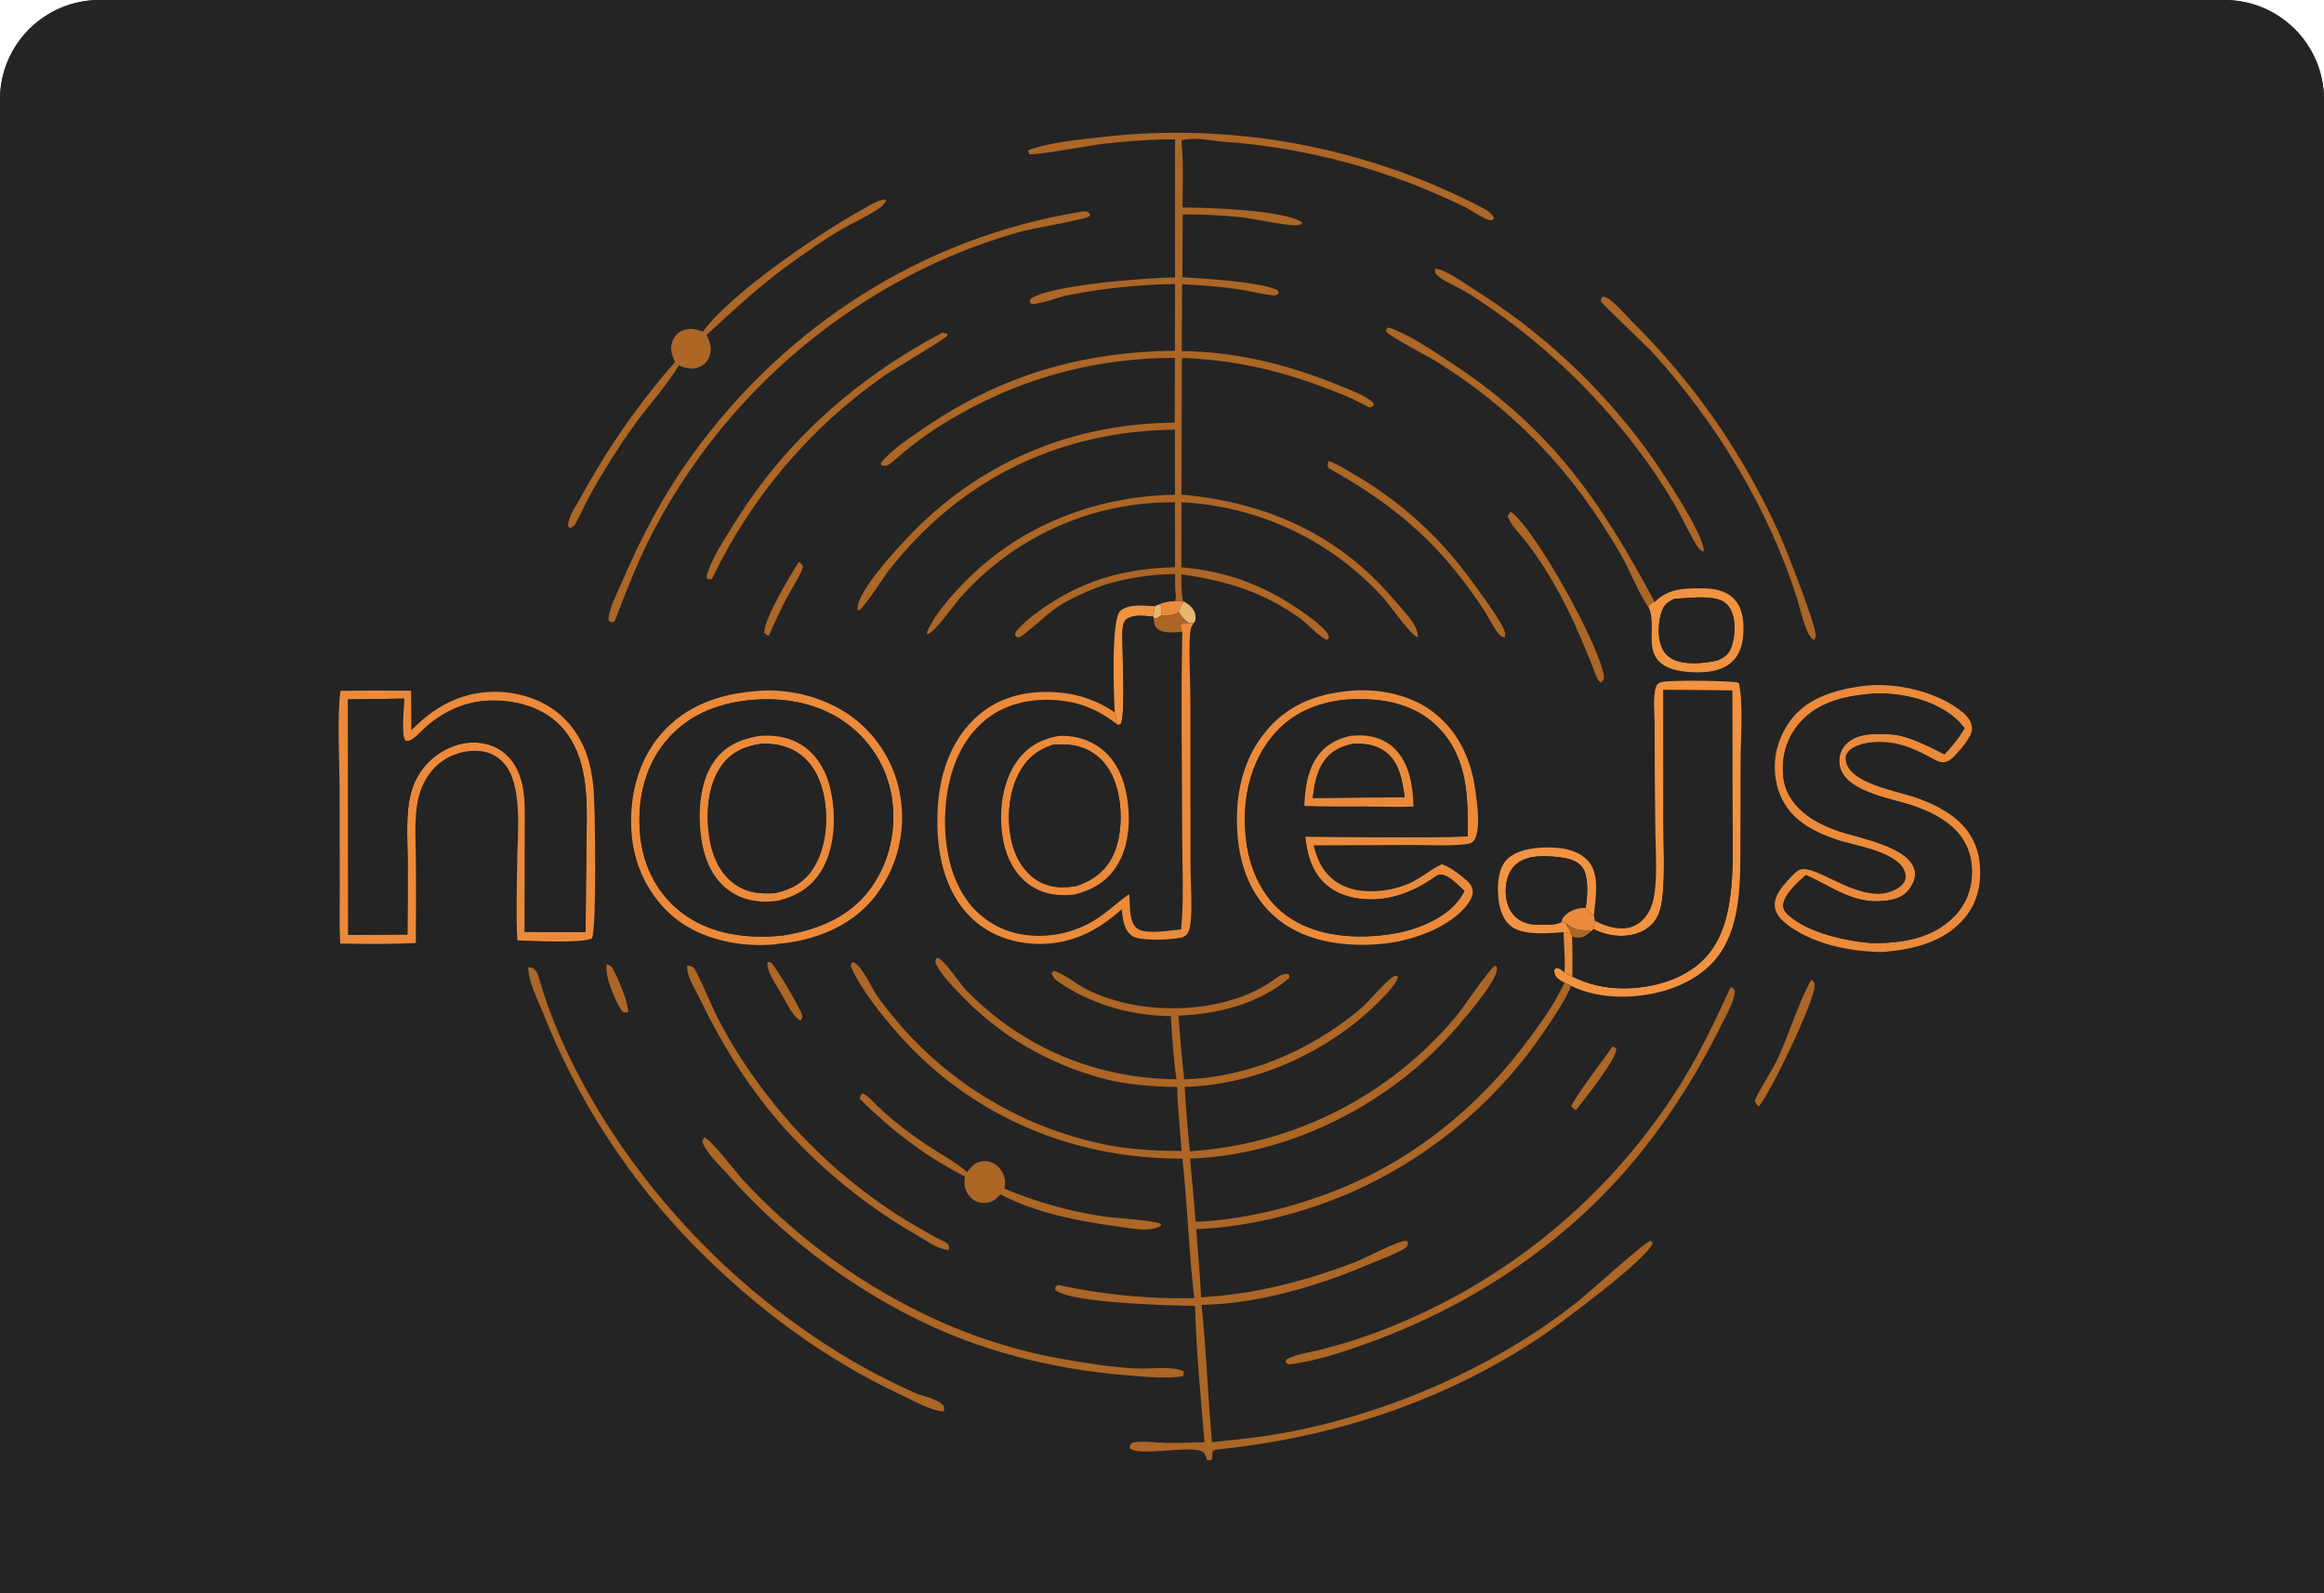 <svg width="350" height="240" viewBox="0 0 350 240" fill="none" xmlns="http://www.w3.org/2000/svg">
<g clip-path="url(#clip0_12302_14897)">
<path d="M0 15C0 6.716 6.716 0 15 0H335C343.284 0 350 6.716 350 15V240H0V15Z" fill="#242424"/>
<g clip-path="url(#clip1_12302_14897)">
<path d="M0 15C0 6.716 6.716 0 15 0H335C343.284 0 350 6.716 350 15V240H0V15Z" fill="#242424"/>
<path d="M176.963 21.003C173.421 20.977 169.838 21.251 166.319 21.642C164.501 21.843 155.98 23.425 155.021 23.226L154.858 22.678C155.083 22.545 155.294 22.453 155.544 22.375C158.752 21.371 162.426 21.056 165.768 20.661C185.28 18.4 205.025 21.969 222.511 30.919C223.397 31.371 224.696 31.93 225.02 32.912C224.78 33.127 224.628 33.24 224.288 33.153C223.264 32.891 221.713 31.73 220.695 31.234C209.289 25.606 196.898 22.246 184.211 21.338C182.421 21.194 179.826 20.626 178.134 21.102C178.064 21.122 177.999 21.155 177.931 21.18C178.27 24.48 178.094 27.943 178.097 31.262C181.468 31.251 193.934 31.643 196.157 33.563C195.903 33.891 195.794 33.859 195.398 33.912C193.966 34.104 188.901 32.936 186.861 32.716C183.957 32.422 181.04 32.283 178.121 32.299L178.062 41.765C180.978 41.921 190.294 42.477 192.472 43.759L192.584 44.226C192.195 44.53 191.909 44.523 191.427 44.463C189.965 44.284 188.507 43.889 187.047 43.661C184.088 43.199 181.026 42.949 178.034 42.818L177.975 52.885C186.369 52.985 194.17 54.973 201.895 58.136C203.372 58.741 205.647 59.583 206.818 60.654L206.9 61.047C206.683 61.207 206.572 61.39 206.286 61.343C205.978 61.292 205.84 61.204 205.579 61.056C203.606 59.944 201.523 59.17 199.411 58.366C192.321 55.671 185.58 54.207 177.998 53.911L177.932 74.505C190.873 75.672 201.768 80.556 210.22 90.667C211.294 91.951 213.679 94.195 213.545 96.011C212.379 95.637 209.494 91.368 208.469 90.213C200.64 81.482 189.647 76.239 177.934 75.652L177.915 85.46C184.556 85.997 190.407 88.142 195.864 91.973C197.164 92.885 198.594 93.859 199.648 95.06C199.94 95.392 200.149 95.672 200.13 96.134L199.837 96.397C198.727 95.972 196.959 94.003 195.876 93.217C190.321 89.183 184.62 87.447 177.908 86.512C177.95 87.835 177.876 89.307 178.162 90.595L176.993 90.549L177.088 89.994C176.958 88.839 176.992 87.625 176.965 86.461C172.899 86.528 168.518 87.18 164.724 88.696C162.968 89.398 160.956 90.327 159.368 91.349C158.044 92.2 154.221 95.696 153.653 95.955C153.496 96.027 153.307 95.969 153.134 95.975L152.838 95.66C152.893 95.144 153.301 94.797 153.645 94.439C154.946 93.081 156.572 91.93 158.141 90.907C164.015 87.076 170.029 85.638 176.959 85.44L176.949 75.667C164.538 75.533 152.687 80.828 144.506 90.161C143.569 91.222 140.849 95.232 139.634 95.57L139.612 95.208C140.799 92.508 143.033 90.005 145.061 87.902C153.473 79.18 164.94 74.737 176.95 74.524L176.951 64.722C159.562 64.911 144.678 72.112 133.902 85.872C133.035 86.98 130.106 91.709 129.211 91.984C129.192 91.887 129.156 91.793 129.152 91.695C129.036 89.08 135.545 82.1 137.594 80.026C148.178 69.31 161.892 63.748 176.917 63.674L176.942 53.906C163.854 53.911 151.707 57.547 140.749 64.689C139.183 65.71 137.645 66.858 136.198 68.043C135.433 68.67 134.645 69.463 133.819 69.994C133.435 70.241 133.15 70.182 132.738 70.078L132.653 69.812C132.734 69.654 132.761 69.585 132.891 69.436C134.537 67.55 137.268 65.787 139.337 64.368C150.778 56.529 163.121 52.946 176.948 52.843L176.959 42.788C171.603 42.856 166.264 43.41 161.008 44.443C159.161 44.792 157.23 45.659 155.409 45.829L155.091 45.522L155.122 45.123C157.37 42.963 173.245 41.782 176.966 41.804L176.963 21.003Z" fill="#AC6626"/>
<path d="M101.67 54.524C101.178 53.498 100.861 52.551 101.263 51.43C101.522 50.708 102.037 50.113 102.747 49.808C103.825 49.344 104.809 49.556 105.855 49.974C109.918 44.309 122.83 35.524 129.077 32.015C130.24 31.362 131.82 30.29 133.127 30.043C133.18 30.033 133.233 30.031 133.285 30.025L133.443 30.279C133.175 30.688 132.922 31.023 132.517 31.305C130.741 32.541 128.583 33.474 126.7 34.57C124.048 36.114 121.465 37.953 118.976 39.743C114.513 42.954 110.454 46.742 106.414 50.457C106.949 51.492 107.261 52.483 106.861 53.635C106.615 54.368 106.069 54.961 105.359 55.268C104.362 55.701 103.373 55.526 102.412 55.106C102.353 55.08 102.294 55.053 102.236 55.027C100.413 58.153 97.435 61.311 95.297 64.341C92.968 67.626 90.822 71.038 88.868 74.559C88.154 75.861 87.585 77.237 86.865 78.538C86.583 79.046 86.372 79.386 85.805 79.549L85.54 79.226C85.509 77.966 86.753 76.191 87.353 75.097C91.408 67.698 96.092 60.861 101.67 54.524Z" fill="#AC6626"/>
<path d="M92.595 93.53L92.276 93.757L91.795 93.628L91.631 93.287C91.792 91.524 92.828 89.612 93.521 87.996C96.489 81.066 99.821 74.652 104.249 68.529C118.326 49.06 139.002 35.751 162.782 31.906C162.947 31.882 163.292 31.824 163.452 31.836C163.846 31.865 163.97 32.077 164.191 32.355C164.127 32.439 164.084 32.543 163.999 32.607C163.394 33.06 155.337 34.45 153.862 34.853C149.575 36.045 145.386 37.563 141.332 39.396C122.95 47.77 107.872 62.014 98.468 79.889C96.149 84.289 94.371 88.894 92.595 93.53Z" fill="#AC6626"/>
<path d="M256.565 83.103C256.025 82.859 255.839 82.665 255.527 82.161C254.397 80.341 253.505 78.314 252.447 76.441C250.653 73.329 248.662 70.334 246.485 67.475C240.405 59.453 233.106 52.432 224.855 46.666C223.404 45.657 221.926 44.654 220.399 43.763C219.158 43.038 217.455 42.413 216.41 41.431C216.042 41.085 216.128 40.911 216.125 40.433C218.057 40.788 220.203 42.459 221.855 43.507C231.931 49.792 240.73 57.925 247.788 67.476C249.505 69.831 256.933 80.749 256.565 83.103Z" fill="#AC6626"/>
<path d="M273.22 96.435C272.001 95.975 271.086 91.566 270.676 90.262C266.437 76.795 258.533 63.744 249.073 53.307C247.907 52.022 241.335 45.841 241.136 45.441C241.016 45.199 241.201 44.929 241.283 44.69C241.561 44.715 241.609 44.704 241.9 44.81C242.819 45.145 244.912 47.558 245.724 48.369C255.118 57.645 262.698 68.591 268.076 80.648C268.968 82.622 273.666 94.566 273.442 95.846C273.406 96.052 273.294 96.239 273.22 96.435Z" fill="#AC6626"/>
<path d="M248.265 91.437C247.17 90.104 245.298 85.642 244.271 83.838C240.713 77.583 236.317 71.496 231.254 66.37C226.832 61.884 221.898 57.934 216.554 54.599C215.194 53.735 209.472 50.784 208.922 50.089C208.694 49.801 208.763 49.934 208.825 49.51L209.162 49.328C212.471 50.525 215.773 52.806 218.707 54.746C233.536 64.546 241.003 75.28 249.202 90.7C248.785 90.822 248.584 90.965 248.325 91.322C248.3 91.357 248.285 91.399 248.265 91.437Z" fill="#AC6626"/>
<path d="M107.246 87.167C106.977 87.283 106.857 87.267 106.57 87.255L106.413 87.018C106.437 86.777 106.462 86.564 106.537 86.331C107.338 83.853 109.149 81.16 110.525 78.934C118.267 66.419 128.936 57.011 141.864 50.139C142.125 50.133 142.336 50.197 142.588 50.258L142.705 50.524C142.325 51.121 134.564 55.624 133.116 56.631C122.007 64.412 113.096 74.93 107.246 87.167Z" fill="#AC6626"/>
<path d="M226.608 96.005C226.109 95.874 225.984 95.845 225.649 95.424C224.888 94.469 224.319 93.234 223.667 92.191C222.628 90.531 221.467 88.93 220.277 87.376C214.521 79.858 208.322 75.155 200.129 70.534C199.846 70.062 199.954 69.991 200.077 69.446C201.328 69.845 202.638 70.711 203.776 71.367C210.044 74.973 215.567 79.744 220.047 85.422C221.235 86.902 226.531 93.993 226.677 95.37C226.7 95.582 226.631 95.793 226.608 96.005Z" fill="#AC6626"/>
<path d="M241.122 102.829C240.684 102.578 240.551 102.216 240.376 101.767C237.499 94.389 234.813 88.247 230.006 81.829C229.184 80.732 227.444 79.014 227.058 77.742L227.481 77.084C227.57 77.14 227.666 77.188 227.749 77.253C231.378 80.093 240.938 97.225 241.544 101.87C241.612 102.386 241.439 102.448 241.122 102.829Z" fill="#AC6626"/>
<path d="M115.784 95.775C115.412 95.614 115.336 95.575 115.091 95.257C115.245 92.863 118.894 86.888 120.291 84.648C120.684 84.9 120.757 84.928 120.948 85.346C120.448 86.903 119.327 88.485 118.555 89.941C117.542 91.848 116.655 93.801 115.784 95.775Z" fill="#AC6626"/>
<path d="M249.202 90.701L249.376 90.528C251.401 88.552 254.041 88.597 256.707 88.638C258.264 88.661 259.96 89.005 261.096 90.15C262.401 91.467 262.631 93.438 262.563 95.207C262.501 96.849 262.102 98.513 260.861 99.673C259.21 101.216 256.698 101.377 254.549 101.24C252.855 101.132 250.756 100.769 249.634 99.374C247.889 97.204 249.462 93.877 248.265 91.437C248.285 91.399 248.3 91.358 248.325 91.322C248.584 90.966 248.785 90.822 249.202 90.701ZM252.213 90.191C251.314 90.599 250.705 90.962 250.337 91.917C249.705 93.554 249.589 96.042 250.322 97.654C250.755 98.608 251.602 99.257 252.585 99.576C254.382 100.157 256.839 99.885 258.668 99.483C259.739 98.992 260.368 98.582 260.769 97.433C261.336 95.81 261.443 93.487 260.683 91.905C260.302 91.112 259.66 90.548 258.815 90.298C256.892 89.728 254.225 90.111 252.213 90.191Z" fill="#F29341"/>
<path d="M258.667 99.482C256.837 99.884 254.381 100.156 252.584 99.575C251.601 99.257 250.754 98.608 250.321 97.654C249.588 96.041 249.704 93.554 250.335 91.917C250.704 90.962 251.312 90.598 252.212 90.191C254.223 90.11 256.89 89.728 258.814 90.297C259.659 90.547 260.301 91.111 260.681 91.904C261.442 93.487 261.334 95.81 260.768 97.433C260.367 98.581 259.737 98.991 258.667 99.482Z" fill="#242424"/>
<path d="M174.446 91.102C175.279 90.675 176.069 90.594 176.993 90.55L178.162 90.595L178.358 90.639C177.808 91.141 177.77 91.502 177.545 92.201C176.571 92.77 176.017 92.792 174.926 92.711C174.905 92.71 174.884 92.715 174.863 92.717C174.83 92.212 174.973 91.746 174.951 91.233L174.446 91.102Z" fill="#EB8A3A"/>
<path d="M177.545 92.201C177.77 91.502 177.807 91.141 178.358 90.639C179.013 91.024 179.754 91.606 179.976 92.376C180.106 92.825 180.054 93.112 179.984 93.562L179.827 93.791L179.106 93.9C178.404 93.365 177.948 92.995 177.545 92.201Z" fill="#E7B572"/>
<path d="M173.93 91.317L174.446 91.102L174.951 91.233C174.972 91.746 174.829 92.211 174.863 92.717L174.14 93.179L173.728 93.052L173.658 92.877L173.93 91.317Z" fill="#E7B572"/>
<path d="M167.88 107.297C167.767 104.972 167.284 93.372 168.719 92.03C169.922 90.905 172.451 91.261 173.93 91.317L173.658 92.877C172.412 92.801 170.71 92.489 169.633 93.286C169.095 93.684 169.058 94.734 169.04 95.338C168.972 97.676 169.56 107.895 168.768 109.046L168.398 109.222C168.228 108.891 168.153 108.685 168.105 108.309C168.057 107.942 167.991 107.648 167.88 107.297Z" fill="#F29341"/>
<path d="M174.862 92.717C174.883 92.715 174.904 92.71 174.926 92.711C176.017 92.792 176.571 92.77 177.544 92.201C177.948 92.995 178.404 93.365 179.106 93.9C178.594 93.923 178.191 93.826 177.795 94.17C177.84 94.562 177.902 94.86 178.056 95.223C176.898 95.26 175.163 95.539 174.245 94.683C173.777 94.247 173.779 93.646 173.728 93.052L174.14 93.18L174.862 92.717Z" fill="#AC6626"/>
<path d="M168.398 109.223L168.768 109.047C169.56 107.896 168.972 97.677 169.04 95.339C169.057 94.735 169.094 93.685 169.633 93.287C170.71 92.49 172.412 92.802 173.658 92.878L173.727 93.052C173.778 93.646 173.777 94.247 174.245 94.683C175.163 95.54 176.897 95.261 178.056 95.224C177.835 105.304 178.021 115.423 178.038 125.507C178.046 130.278 178.328 135.264 177.882 140.011C176.239 140.116 172.601 140.835 171.267 139.865C170.247 139.123 170.208 137.371 170.145 136.24C170.116 135.721 170.105 135.2 170.057 134.682L169.878 134.809C168.476 135.807 167.221 136.991 165.814 137.98C162.406 140.416 158.18 141.423 154.04 140.787C150.594 140.243 147.518 138.32 145.519 135.461C142.306 130.921 141.783 124.184 142.757 118.858C143.55 114.515 145.519 110.391 149.23 107.82C152.648 105.453 157.196 104.974 161.212 105.75C163.924 106.275 166.239 107.537 168.398 109.223ZM159.386 110.863C156.683 111.372 154.567 112.573 152.997 114.897C150.763 118.205 150.346 123.012 151.144 126.842C151.695 129.488 152.984 131.931 155.293 133.446C157.295 134.76 159.527 135.028 161.854 134.746C164.72 133.956 166.899 132.713 168.422 130.041C170.367 126.632 170.33 121.916 169.31 118.215C168.619 115.704 167.18 113.471 164.894 112.137C163.224 111.162 161.305 110.758 159.386 110.863Z" fill="#242424"/>
<path d="M179.106 93.9L179.827 93.791C179.559 94.187 179.38 94.441 179.298 94.923C178.962 96.894 179.271 102.814 179.276 105.329L179.292 130.549C179.296 132.932 179.707 138.069 179.085 140.113C178.891 140.748 178.45 141.11 177.799 141.254C176.344 141.577 171.707 141.805 170.5 140.983C169.497 140.299 169.205 139.018 169.042 137.892C168.998 137.584 168.958 137.276 168.922 136.968C165.118 140.402 160.928 142.43 155.706 142.161C151.776 141.958 148.128 140.421 145.501 137.443C141.714 133.15 140.875 126.937 141.247 121.417C141.595 116.27 143.35 111.18 147.355 107.738C150.814 104.764 155.108 103.927 159.563 104.322C162.644 104.595 165.313 105.589 167.88 107.297C167.991 107.649 168.057 107.943 168.105 108.31C168.153 108.685 168.228 108.891 168.398 109.223C166.24 107.536 163.924 106.274 161.212 105.75C157.197 104.973 152.649 105.452 149.231 107.82C145.519 110.391 143.551 114.515 142.757 118.858C141.784 124.184 142.306 130.921 145.52 135.461C147.518 138.32 150.594 140.242 154.04 140.786C158.181 141.423 162.406 140.415 165.814 137.979C167.221 136.99 168.476 135.806 169.878 134.808L170.058 134.682C170.105 135.199 170.116 135.72 170.145 136.239C170.208 137.37 170.248 139.122 171.267 139.864C172.601 140.834 176.24 140.115 177.882 140.01C178.329 135.264 178.046 130.277 178.038 125.507C178.021 115.423 177.835 105.303 178.056 95.223C177.902 94.859 177.84 94.562 177.795 94.17C178.191 93.825 178.594 93.923 179.106 93.9Z" fill="#EB8A3A"/>
<path d="M240.192 138.698C240.25 138.729 240.307 138.761 240.365 138.792C241.869 139.588 243.972 140.188 245.637 139.654C246.934 139.238 247.901 138.244 248.481 137.035C248.989 135.978 249.191 134.787 249.287 133.626C249.532 130.685 249.326 127.613 249.293 124.661C249.222 119.479 249.189 114.297 249.195 109.114C249.197 107.495 248.884 104.91 249.418 103.407C249.533 103.083 249.801 102.913 250.107 102.773C250.934 102.394 261.061 102.545 261.708 102.823C261.773 102.852 261.832 102.893 261.895 102.927C262.562 106.119 262.144 111.208 262.138 114.653L262.109 126.281C262.095 129.564 262.166 132.844 261.701 136.103C261.34 138.631 260.626 141.204 259.214 143.356C256.903 146.877 252.945 148.857 248.907 149.666C244.857 150.477 240.386 150.329 236.611 148.502C236.326 148.294 235.943 148.17 235.619 148.027C235.292 147.834 234.905 147.636 234.62 147.388C234.193 147.018 234.135 146.686 234.065 146.15L234.324 145.833C234.985 145.887 235.106 146.082 235.609 146.493C235.952 146.851 236.342 146.934 236.8 147.099C239.224 148.333 241.846 148.884 244.561 148.876C248.814 148.864 253.587 147.579 256.633 144.461C258.478 142.573 259.536 140.168 260.115 137.62C261.268 132.54 260.905 126.976 260.907 121.78L260.872 104.01L250.505 103.935L250.514 123.826C250.522 127.376 250.733 131.072 250.425 134.607C250.329 135.704 250.142 136.961 249.67 137.959C249.038 139.296 247.83 140.2 246.439 140.633C244.281 141.307 241.971 140.95 239.982 139.956C240.028 139.537 240.121 139.114 240.192 138.698Z" fill="#F29341"/>
<path d="M283.736 143.393C278.814 143.437 272.55 142.174 268.699 138.894C267.931 138.24 267.296 137.37 267.279 136.325C267.257 134.978 268.245 133.742 269.1 132.793C269.563 132.279 270.481 131.184 271.136 130.985C273.412 130.296 278.659 134.971 283.342 134.615C284.394 134.535 285.964 133.979 286.615 133.106C286.939 132.67 287.072 132.218 286.972 131.681C286.346 128.332 279.339 127.39 276.604 126.469C274.816 125.866 273.034 125.093 271.495 123.987C269.189 122.329 267.802 119.996 267.403 117.187C266.946 113.962 267.847 110.878 269.821 108.304C272.297 105.076 276.631 103.833 280.493 103.351C280.545 103.343 280.597 103.333 280.65 103.326C285.451 102.718 291.852 104.175 295.616 107.317C296.389 107.963 296.972 108.753 296.988 109.791C297.007 111.049 294.984 113.223 294.134 114.089C293.691 114.54 293.004 114.913 292.347 114.799C291.715 114.69 290.958 114.196 290.382 113.899C287.705 112.515 285.603 111.656 282.527 111.77C281.25 111.817 279.156 112.179 278.316 113.267C278.003 113.673 277.907 114.023 277.973 114.531C278.431 118.055 285.836 119.177 288.616 120.173C290.655 120.903 292.701 121.847 294.401 123.209C296.57 124.947 297.873 127.261 298.145 130.039C298.438 133.026 297.862 135.899 295.901 138.25C292.85 141.906 288.269 142.989 283.736 143.393ZM281.697 104.517C277.637 104.881 273.624 105.785 270.891 109.069C268.948 111.402 268.229 114.226 268.598 117.215C268.882 119.518 270.296 121.437 272.119 122.801C273.529 123.856 275.163 124.593 276.818 125.172C279.811 126.22 287.834 127.538 288.398 131.291C288.548 132.285 288.042 133.299 287.447 134.062C286.535 135.231 285.126 135.576 283.709 135.713C279.022 136.167 275.962 133.576 271.974 131.814C270.826 132.805 268.677 134.721 268.558 136.303C268.512 136.918 268.876 137.408 269.302 137.802C272.261 140.542 278.151 141.793 282.055 142.081C286.559 142.056 291.032 141.392 294.326 138.027C296.124 136.189 296.988 133.838 296.982 131.276C296.976 128.741 296.059 126.485 294.204 124.74C292.512 123.147 290.315 122.131 288.143 121.374C284.872 120.234 277.077 119.227 276.993 114.684C276.974 113.646 277.366 112.69 278.127 111.98C279.867 110.355 282.465 110.526 284.671 110.615C287.256 110.719 290.564 112.476 292.845 113.626C293.966 112.429 295.017 111.122 295.876 109.721C293.743 106.784 289.775 105.25 286.284 104.711C284.796 104.481 283.197 104.381 281.697 104.517Z" fill="#EB8A3A"/>
<path d="M239.615 140.289L239.981 139.956C241.971 140.95 244.28 141.307 246.438 140.633C247.829 140.2 249.038 139.296 249.67 137.959C250.142 136.961 250.329 135.704 250.424 134.607C250.732 131.072 250.521 127.376 250.513 123.826L250.504 103.935L260.871 104.01L260.906 121.78C260.904 126.975 261.268 132.539 260.114 137.62C259.535 140.168 258.477 142.573 256.633 144.46C253.586 147.579 248.814 148.864 244.561 148.876C241.846 148.884 239.223 148.333 236.799 147.099C236.815 145.1 236.839 143.103 236.758 141.105C237.025 141.166 237.25 141.216 237.52 141.235C238.473 141.3 238.921 140.869 239.615 140.289Z" fill="#242424"/>
<path d="M51.241 142.129C51.082 139.383 51.177 136.572 51.17 133.819L51.146 118.889C51.141 115.076 50.74 107.562 51.289 104.056C54.83 104.01 58.371 104.007 61.911 104.048L61.948 110.002C64.01 107.904 66.267 106.205 69.045 105.172C73.054 103.721 77.474 103.912 81.343 105.702C84.692 107.28 87.076 110.074 88.318 113.543C88.923 115.233 89.237 117.032 89.394 118.817C89.644 121.655 89.882 139.826 89.15 141.355C87.439 142.151 80.097 141.712 77.914 141.649C77.69 137.701 77.861 133.69 77.891 129.735C77.927 125.572 78.805 118.042 75.791 114.846C74.677 113.665 73.305 113.126 71.698 113.102C69.386 113.05 67.153 113.941 65.512 115.569C64.186 116.907 63.358 118.633 62.959 120.46C62.323 123.375 62.63 126.639 62.636 129.617C62.658 133.759 62.653 137.9 62.621 142.042C58.865 142.241 55.004 142.198 51.241 142.129ZM56.18 105.306L52.416 105.36L52.448 140.83L61.358 140.769C61.405 137.043 61.418 133.317 61.395 129.592C61.389 126.296 61.045 122.575 61.921 119.37C62.388 117.604 63.324 115.996 64.629 114.718C66.439 112.943 68.992 111.781 71.551 111.845C73.442 111.893 75.245 112.597 76.559 113.977C78.834 116.365 79.094 119.804 79.058 122.924L79.028 140.384L88.187 140.402L88.307 127.858C88.337 123.873 88.607 119.659 87.695 115.756C87.13 113.341 86.078 111.018 84.311 109.241C81.59 106.506 77.753 105.475 73.981 105.528C70.306 105.579 66.986 107.05 64.224 109.433C63.594 109.977 62.042 111.816 61.258 111.615L61.022 111.556C60.338 110.44 60.866 106.671 60.858 105.233L56.18 105.306Z" fill="#EB8A3A"/>
<path d="M117.336 142.165C117.094 142.206 116.861 142.243 116.616 142.264C111.477 142.71 105.557 141.542 101.514 138.182C97.743 135.049 95.533 130.517 95.13 125.657C94.69 120.332 95.97 114.754 99.504 110.634C103.141 106.395 108.122 104.586 113.558 104.133C113.619 104.124 113.68 104.111 113.741 104.105C119.04 103.573 124.937 105.174 129.064 108.566C132.905 111.739 135.319 116.315 135.768 121.276C136.266 126.373 134.721 131.458 131.472 135.417C127.977 139.611 122.665 141.659 117.336 142.165ZM112.771 105.478C107.824 106.002 103.38 107.834 100.174 111.774C96.887 115.813 95.864 121.119 96.454 126.21C96.967 130.638 99.05 134.682 102.603 137.427C106.924 140.766 112.628 141.495 117.912 140.91C123.127 140.066 127.93 138.194 131.138 133.779C133.992 129.85 135.08 124.748 134.285 119.975C133.528 115.394 130.936 111.32 127.106 108.696C122.915 105.781 117.778 104.97 112.771 105.478Z" fill="#EB8A3A"/>
<path d="M220.237 132.08C220.938 132.675 221.647 133.131 221.783 134.106C221.878 134.781 221.507 135.567 221.12 136.096C218.569 139.587 213.029 141.579 208.904 142.084C203.393 142.76 197.063 142.118 192.571 138.568C188.839 135.618 186.956 131.264 186.456 126.613C185.836 120.839 186.787 114.879 190.54 110.283C193.707 106.405 197.843 104.638 202.741 104.128C202.819 104.116 202.896 104.099 202.974 104.091C207.287 103.635 212.149 104.517 215.676 107.138C219.514 109.99 221.527 114.241 222.17 118.904C222.419 120.709 223.138 125.278 221.893 126.724C221.599 127.065 220.997 127.139 220.567 127.185C218.034 127.449 215.319 127.278 212.766 127.285L197.829 127.338C198.077 128.248 198.358 129.197 198.792 130.036C199.735 131.862 201.288 133.195 203.254 133.801C206.245 134.722 210.158 134.182 212.908 132.738C214.314 132 215.545 130.975 216.978 130.264C217.042 130.233 217.106 130.203 217.169 130.172C218.351 130.634 219.254 131.302 220.237 132.08ZM201.954 105.467C197.609 106.061 193.982 107.805 191.272 111.336C187.881 115.755 186.968 121.548 187.725 126.969C188.312 131.167 190.208 135.292 193.684 137.86C198.16 141.166 204.393 141.524 209.708 140.669C213.191 140.109 217.524 138.472 219.715 135.549C220.027 135.133 220.29 134.665 220.554 134.217C219.704 133.423 218.138 131.714 216.913 131.739C216.664 131.744 216.454 131.871 216.251 131.996C212.698 134.537 208.584 136.047 204.158 135.284C201.874 134.89 199.844 133.815 198.481 131.904C197.245 130.169 196.798 128.106 196.567 126.029C204.703 126.053 212.889 126.241 221.019 125.993C221.121 120.168 221.041 114.229 216.761 109.736C213.781 106.609 209.721 105.413 205.493 105.332C204.35 105.31 203.086 105.312 201.954 105.467Z" fill="#EB8A3A"/>
<path d="M271.975 131.815C275.963 133.577 279.023 136.168 283.711 135.714C285.128 135.577 286.536 135.232 287.448 134.063C288.044 133.3 288.549 132.286 288.4 131.292C287.836 127.539 279.813 126.221 276.819 125.173C275.164 124.594 273.53 123.857 272.12 122.802C270.298 121.438 268.884 119.519 268.599 117.216C268.23 114.227 268.949 111.403 270.892 109.07C273.625 105.786 277.639 104.881 281.698 104.518C283.198 104.381 284.797 104.482 286.285 104.711C289.776 105.251 293.744 106.785 295.877 109.722C295.018 111.122 293.968 112.43 292.847 113.627C290.566 112.477 287.258 110.72 284.673 110.616C282.466 110.527 279.868 110.356 278.128 111.98C277.367 112.69 276.975 113.647 276.994 114.685C277.078 119.228 284.874 120.235 288.144 121.375C290.317 122.131 292.513 123.148 294.205 124.74C296.06 126.486 296.977 128.742 296.983 131.277C296.989 133.838 296.126 136.19 294.327 138.028C291.033 141.392 286.56 142.057 282.057 142.082C278.152 141.794 272.262 140.542 269.303 137.803C268.877 137.409 268.513 136.919 268.559 136.304C268.678 134.722 270.827 132.806 271.975 131.815Z" fill="#242424"/>
<path d="M52.416 105.359L56.18 105.305L60.858 105.232C60.866 106.67 60.337 110.439 61.022 111.555L61.258 111.614C62.041 111.815 63.594 109.976 64.224 109.432C66.986 107.049 70.305 105.578 73.981 105.527C77.753 105.474 81.59 106.505 84.31 109.24C86.077 111.017 87.129 113.34 87.694 115.755C88.607 119.658 88.337 123.872 88.307 127.857L88.187 140.401L79.028 140.383L79.058 122.923C79.093 119.803 78.834 116.364 76.559 113.976C75.244 112.596 73.442 111.892 71.551 111.844C68.992 111.78 66.439 112.942 64.629 114.717C63.324 115.995 62.388 117.603 61.921 119.369C61.044 122.574 61.389 126.295 61.395 129.591C61.417 133.316 61.405 137.042 61.358 140.768L52.448 140.829L52.416 105.359Z" fill="#242424"/>
<path d="M117.912 140.91C112.628 141.494 106.924 140.766 102.603 137.427C99.05 134.682 96.967 130.637 96.454 126.209C95.864 121.119 96.887 115.813 100.174 111.774C103.38 107.834 107.824 106.002 112.771 105.478C117.778 104.969 122.915 105.781 127.106 108.695C130.936 111.32 133.528 115.394 134.285 119.974C135.08 124.748 133.992 129.85 131.138 133.779C127.93 138.193 123.127 140.066 117.912 140.91ZM114.317 110.851C111.572 111.33 109.242 112.31 107.564 114.663C105.194 117.986 105.035 123.201 105.752 127.078C106.264 129.85 107.504 132.539 109.876 134.198C112.036 135.71 114.665 136.069 117.227 135.669C120.136 134.91 122.309 133.578 123.848 130.899C125.902 127.324 125.981 122.045 124.88 118.16C124.146 115.573 122.646 113.216 120.222 111.919C118.372 110.929 116.382 110.705 114.317 110.851Z" fill="#242424"/>
<path d="M220.552 134.216C220.289 134.664 220.025 135.132 219.713 135.548C217.523 138.471 213.189 140.108 209.706 140.668C204.391 141.523 198.159 141.166 193.683 137.859C190.206 135.291 188.31 131.166 187.723 126.968C186.966 121.547 187.879 115.754 191.27 111.335C193.98 107.804 197.608 106.06 201.952 105.466C203.084 105.311 204.348 105.309 205.492 105.331C209.719 105.413 213.78 106.608 216.759 109.735C221.04 114.228 221.12 120.167 221.017 125.992C212.888 126.24 204.701 126.052 196.565 126.028C196.797 128.105 197.244 130.169 198.48 131.903C199.843 133.814 201.872 134.889 204.156 135.283C208.583 136.046 212.696 134.536 216.249 131.995C216.453 131.871 216.662 131.744 216.911 131.738C218.137 131.713 219.702 133.422 220.552 134.216ZM203.366 110.845C201.172 111.339 199.412 112.338 198.182 114.271C196.845 116.372 196.535 118.955 196.439 121.39C199.64 121.525 202.847 121.491 206.051 121.486C208.315 121.502 210.607 121.586 212.869 121.502C212.806 118.481 212.279 114.975 210.019 112.761C208.568 111.339 206.558 110.72 204.553 110.773C204.156 110.786 203.761 110.81 203.366 110.845Z" fill="#242424"/>
<path d="M117.227 135.669C114.665 136.068 112.035 135.709 109.875 134.197C107.504 132.538 106.264 129.849 105.751 127.077C105.035 123.201 105.194 117.985 107.564 114.663C109.241 112.31 111.572 111.329 114.317 110.85C116.382 110.704 118.371 110.928 120.222 111.919C122.645 113.216 124.146 115.573 124.879 118.16C125.981 122.044 125.901 127.324 123.847 130.899C122.308 133.577 120.136 134.91 117.227 135.669ZM114.747 112.027C112.276 112.371 110.203 113.214 108.687 115.303C106.476 118.35 106.267 122.953 106.897 126.54C107.365 129.2 108.543 131.78 110.862 133.317C112.683 134.526 114.538 134.651 116.643 134.546C119.191 133.986 121.083 132.987 122.529 130.711C124.569 127.502 124.819 122.825 123.931 119.206C123.319 116.718 121.998 114.428 119.716 113.129C118.193 112.264 116.477 111.988 114.747 112.027Z" fill="#EB8A3A"/>
<path d="M161.854 134.745C159.528 135.027 157.296 134.759 155.294 133.445C152.985 131.93 151.695 129.487 151.144 126.841C150.347 123.011 150.764 118.204 152.998 114.896C154.567 112.572 156.683 111.371 159.387 110.862C161.306 110.757 163.225 111.161 164.894 112.136C167.18 113.47 168.619 115.703 169.311 118.214C170.331 121.916 170.367 126.631 168.423 130.041C166.899 132.712 164.721 133.956 161.854 134.745ZM158.51 112.204C156.013 113.066 154.397 114.479 153.245 116.898C151.675 120.192 151.536 124.894 152.821 128.299C153.582 130.316 154.965 132.103 156.955 133.018C158.631 133.789 160.353 133.761 162.137 133.461C164.626 132.589 166.532 131.229 167.672 128.765C169.153 125.566 169.07 120.836 167.832 117.567C167.027 115.441 165.537 113.686 163.422 112.788C161.832 112.113 160.204 112.052 158.51 112.204Z" fill="#EB8A3A"/>
<path d="M196.439 121.391C196.536 118.956 196.846 116.372 198.182 114.272C199.412 112.339 201.173 111.34 203.367 110.845C203.762 110.81 204.157 110.786 204.553 110.774C206.559 110.72 208.569 111.339 210.02 112.761C212.279 114.975 212.806 118.481 212.87 121.503C210.608 121.586 208.316 121.503 206.051 121.487C202.848 121.492 199.641 121.526 196.439 121.391ZM203.919 112.026C202.037 112.366 200.519 113.057 199.396 114.67C198.256 116.307 197.929 118.272 197.705 120.208L205.4 120.133C207.449 120.12 209.509 120.146 211.556 120.081C211.167 117.571 210.795 114.81 208.579 113.198C207.229 112.216 205.551 111.972 203.919 112.026Z" fill="#EB8A3A"/>
<path d="M116.643 134.546C114.538 134.651 112.683 134.526 110.862 133.317C108.544 131.78 107.365 129.2 106.898 126.54C106.267 122.953 106.476 118.35 108.687 115.303C110.203 113.214 112.276 112.371 114.747 112.027C116.477 111.988 118.194 112.264 119.716 113.129C121.999 114.428 123.32 116.718 123.931 119.206C124.819 122.825 124.569 127.502 122.529 130.711C121.083 132.987 119.192 133.986 116.643 134.546Z" fill="#242424"/>
<path d="M197.704 120.208C197.928 118.272 198.255 116.307 199.395 114.67C200.518 113.057 202.037 112.366 203.919 112.025C205.55 111.972 207.228 112.216 208.578 113.198C210.794 114.81 211.166 117.571 211.555 120.081C209.508 120.146 207.448 120.119 205.399 120.133L197.704 120.208Z" fill="#242424"/>
<path d="M162.136 133.461C160.353 133.761 158.631 133.789 156.955 133.018C154.965 132.103 153.581 130.316 152.82 128.299C151.535 124.894 151.674 120.192 153.244 116.898C154.397 114.479 156.013 113.066 158.509 112.205C160.204 112.052 161.831 112.113 163.422 112.788C165.536 113.686 167.026 115.441 167.831 117.567C169.069 120.837 169.152 125.566 167.672 128.765C166.531 131.229 164.625 132.59 162.136 133.461Z" fill="#242424"/>
<path d="M238.805 136.769C239.081 135.195 239.306 132.002 238.328 130.674C237.524 129.583 236.051 129.262 234.783 129.121C232.743 128.893 230.092 128.752 228.412 130.128C227.362 130.988 226.879 132.305 226.788 133.63C226.686 135.113 226.959 136.745 227.995 137.878C228.811 138.77 230.064 139.253 231.261 139.279C232.311 139.302 234.269 139.445 235.167 138.886L235.795 139.049C236.017 139.562 236.475 140.132 236.632 140.622L235.466 140.42L235.279 140.435C233.072 140.583 229.11 140.99 227.344 139.337C226.017 138.094 225.665 136.111 225.599 134.372C225.538 132.762 225.755 130.649 226.962 129.448C228.592 127.829 231.683 127.577 233.876 127.668C235.794 127.747 237.949 128.244 239.246 129.767C240.983 131.804 240.274 135.427 240.045 137.893C239.533 137.559 239.196 137.237 238.805 136.769Z" fill="#F29341"/>
<path d="M238.805 136.769C237.686 136.745 236.599 137.056 235.757 137.827C235.4 138.153 235.264 138.404 235.167 138.887C234.269 139.446 232.311 139.302 231.261 139.28C230.064 139.254 228.811 138.771 227.995 137.878C226.96 136.746 226.687 135.114 226.788 133.631C226.88 132.306 227.362 130.989 228.412 130.129C230.093 128.753 232.743 128.894 234.783 129.121C236.051 129.263 237.524 129.584 238.328 130.675C239.306 132.003 239.081 135.196 238.805 136.769Z" fill="#242424"/>
<path d="M235.167 138.886C235.264 138.404 235.4 138.153 235.757 137.826C236.599 137.055 237.686 136.744 238.805 136.769C239.196 137.237 239.533 137.559 240.045 137.893L240.191 138.698C240.12 139.114 240.027 139.536 239.981 139.955L239.614 140.289C239.197 140.177 239.367 140.2 238.961 140.172C237.523 140.072 236.95 139.948 235.795 139.05L235.167 138.886Z" fill="#EB8A3A"/>
<path d="M235.796 139.049C236.951 139.947 237.524 140.071 238.963 140.171C239.368 140.199 239.198 140.176 239.615 140.288C238.922 140.868 238.473 141.299 237.521 141.234C237.251 141.215 237.025 141.165 236.759 141.103L236.633 140.621C236.476 140.132 236.018 139.561 235.796 139.049Z" fill="#AC6626"/>
<path d="M235.466 140.421L236.632 140.622L236.757 141.105C236.838 143.103 236.814 145.1 236.799 147.099C236.341 146.934 235.952 146.851 235.608 146.493C235.775 144.559 235.527 142.373 235.466 140.421Z" fill="#EB8A3A"/>
<path d="M235.617 148.026C235.942 148.169 236.324 148.293 236.61 148.501C235.721 150.712 234.233 152.867 232.912 154.852C225.614 165.804 215.326 174.432 203.27 179.712C196.013 182.819 188.047 184.814 180.15 185.161C180.394 188.574 180.747 191.995 180.885 195.413C188.925 194.99 196.617 192.97 204.106 190.109C205.579 189.547 210.831 186.702 211.875 186.922L212.074 187.286C212.009 187.449 211.989 187.637 211.879 187.774C211.302 188.494 207.077 190.049 205.922 190.544C198.364 193.781 189.227 196.434 180.96 196.56C181.688 203.432 181.9 210.356 182.525 217.237C186.553 216.826 190.577 216.41 194.552 215.625C209.836 212.604 225.266 205.785 237.53 196.126C239.339 194.701 247.496 187.205 248.598 186.905L248.896 187.223C248.442 189.433 234.407 199.822 231.653 201.638C217.186 211.176 201.004 216.431 183.85 218.293C183.342 218.348 182.959 218.271 182.599 218.666L182.545 219.77L182.24 220L181.807 219.921C181.599 219.394 181.521 218.857 180.962 218.596C179.099 217.726 171.293 219.459 170.122 218.126C170.202 217.599 170.218 217.626 170.633 217.283C172.179 217.014 174.014 217.314 175.593 217.343C177.527 217.378 179.472 217.299 181.404 217.239C180.827 210.435 180.156 203.531 179.983 196.706C176.526 196.679 161.2 196.287 159.015 194.359C158.969 194.318 158.934 194.268 158.893 194.223C158.943 193.759 158.999 193.836 159.34 193.56C166.145 195.024 172.896 195.69 179.864 195.548C179.032 188.572 178.842 181.517 178.074 174.53C162.823 174.561 148.569 169.155 137.677 158.314C134.601 155.252 129.688 149.372 128.119 145.498L128.219 145.105L128.555 144.927C130.001 145.759 131.115 148.562 132.074 149.971C132.748 150.961 133.508 151.906 134.259 152.838C142.609 163.184 154.389 170.196 167.464 172.604C170.945 173.213 174.418 173.358 177.942 173.38C177.771 170.184 177.314 166.93 177.299 163.737C173.562 163.681 169.626 163.418 166.01 162.433C157.741 160.183 150.522 155.984 144.601 149.764C143.399 148.5 141.988 147.088 141.147 145.544C140.861 145.02 140.788 144.966 140.965 144.403L141.263 144.272C142.562 144.973 144.434 148.08 145.64 149.299C154.181 157.929 165.089 162.448 177.187 162.574C176.721 159.474 176.509 156.192 176.335 153.062C170.809 153.012 165.189 151.555 160.492 148.609C159.686 148.103 158.603 147.536 158.377 146.566L158.686 146.251C159.93 146.46 162.261 148.336 163.565 148.986C165.88 150.13 168.347 150.939 170.89 151.387C177.615 152.578 185.9 151.712 191.623 147.75C192.362 147.238 193.112 146.538 194.053 146.71C194.271 147.15 194.258 146.928 194.12 147.372C189.524 151.231 183.364 152.779 177.492 152.985C177.707 156.193 177.99 159.396 178.34 162.592C186.49 162.346 194.553 159.358 201.217 154.743C202.694 153.72 204.257 152.598 205.543 151.344C206.815 150.103 207.968 148.668 209.312 147.512C209.639 147.231 209.917 147.024 210.355 146.969L210.532 147.228C210.075 148.476 208.93 149.581 208.022 150.522C200.591 158.219 189.163 163.508 178.416 163.709C178.607 166.95 178.869 170.187 179.2 173.416C194.768 172.43 209.249 165.098 219.258 153.133C220.431 151.736 224.294 145.947 225.138 145.464L225.403 145.605C225.42 145.693 225.444 145.779 225.453 145.868C225.633 147.77 219.43 154.797 217.677 156.664C207.987 166.981 193.46 174.069 179.226 174.525C179.53 177.697 179.81 180.872 180.066 184.048C186.909 183.755 193.702 182.118 200.102 179.734C212.528 175.107 222.872 166.677 230.633 156.003C232.47 153.476 234.313 150.873 235.617 148.026Z" fill="#AC6626"/>
<path d="M120.57 153.752C119.387 153.164 118.183 150.555 117.484 149.355C116.834 148.238 115.296 146.122 115.618 144.898L116.113 144.978C116.78 145.485 120.422 151.773 120.757 152.753C120.915 153.215 120.771 153.333 120.57 153.752Z" fill="#AC6626"/>
<path d="M94.559 152.531L93.864 152.469C93.661 152.257 93.655 152.266 93.465 151.976C92.583 150.63 91.003 146.833 91.37 145.252C91.765 145.396 91.938 145.415 92.179 145.779C92.915 146.891 94.806 151.344 94.559 152.531Z" fill="#AC6626"/>
<path d="M142.889 188.295C142.856 188.294 142.823 188.292 142.79 188.291C141.28 188.196 139.631 186.957 138.348 186.212C130.912 181.966 124.186 176.582 118.413 170.256C112.993 164.268 108.801 157.529 105.299 150.278C104.628 148.888 103.39 147.041 103.472 145.463C103.826 145.485 104.233 145.493 104.486 145.793C105.086 146.503 107.333 151.878 108.002 153.18C109.709 156.503 111.668 159.69 113.862 162.714C119.538 170.65 126.645 177.457 134.819 182.785C136.777 184.065 138.839 185.214 140.871 186.371C141.364 186.651 142.178 186.931 142.601 187.27C142.999 187.59 142.897 187.829 142.889 188.295Z" fill="#AC6626"/>
<path d="M142.133 212.622C140.143 212.484 137.69 211.043 135.867 210.192C124.028 204.67 113.781 197.004 104.628 187.731C94.712 177.643 86.93 165.66 81.747 152.498C80.943 150.484 79.541 147.837 79.556 145.678C80.823 145.774 80.995 146.728 81.312 147.814C84.322 158.114 90.274 168.51 96.775 177.001C105.447 188.342 116.24 197.891 128.554 205.115C131.478 206.801 134.583 208.374 137.658 209.765C138.909 210.331 141.134 210.65 142.057 211.692C142.287 211.952 142.156 212.299 142.133 212.622Z" fill="#AC6626"/>
<path d="M264.883 166.681C264.592 166.4 264.419 166.192 264.246 165.825C265.286 163.511 266.83 161.46 267.882 159.131C269.538 155.468 270.871 151.025 272.78 147.579C273.143 147.862 273.263 147.907 273.29 148.408C273.406 150.588 266.674 164.555 264.883 166.681Z" fill="#AC6626"/>
<path d="M194.081 205.528C193.841 205.43 193.779 205.316 193.619 205.118L193.736 204.784C195.222 203.946 197.474 203.69 199.139 203.248C201.551 202.609 203.916 201.929 206.26 201.067C225.894 194.029 242.541 180.506 253.45 162.73C256.224 158.197 258.417 153.505 260.639 148.69C261.077 148.898 261.084 148.885 261.287 149.323C261.14 150.996 260.037 152.782 259.304 154.27C255.955 161.06 252.12 167.282 247.418 173.225C236.885 186.538 222.381 196.319 206.516 202.13C202.587 203.569 198.245 205.043 194.081 205.528Z" fill="#AC6626"/>
<path d="M237.33 167.241C237.049 167.075 236.862 166.904 236.64 166.666C236.931 165.547 241.79 159.2 242.864 157.627C243.04 157.686 243.219 157.813 243.38 157.905C243.39 157.957 243.407 158.009 243.409 158.062C243.466 159.553 238.468 165.786 237.33 167.241Z" fill="#AC6626"/>
<path d="M145.305 177.198C139.479 174.297 134.114 170.131 129.516 165.564C129.541 165.073 129.558 165.087 129.897 164.726C130.54 164.819 131.646 166.141 132.16 166.626C134.698 169.024 137.351 171.02 140.271 172.925C142.046 174.083 144.082 175.153 145.653 176.569C146.234 175.748 146.861 175.077 147.906 174.931C148.672 174.824 149.437 175.043 150.049 175.511C150.742 176.042 151.247 176.877 151.336 177.749C151.382 178.195 151.359 178.611 151.275 179.051C155.963 181.023 160.875 182.415 165.901 183.193C167.91 183.508 173.505 183.78 174.818 184.339L174.85 184.579C173.307 185.772 169.835 184.932 167.979 184.691C162.369 183.962 155.657 182.591 150.665 179.906C150.452 180.14 150.235 180.381 149.991 180.583C149.392 181.077 148.645 181.268 147.881 181.187C147.105 181.106 146.443 180.746 145.958 180.13C145.216 179.187 145.193 178.348 145.305 177.198Z" fill="#AC6626"/>
<path d="M178.065 207.346C175.295 207.677 172.379 207.391 169.606 207.159C158.378 206.217 147.626 203.531 137.526 198.452C126.906 193.08 117.403 185.739 109.523 176.819C108.313 175.473 106.317 173.621 105.753 171.92L106.06 171.34C107.147 171.705 110.739 176.472 111.788 177.621C119.429 185.913 128.538 192.719 138.655 197.697C145.231 200.944 152.222 203.271 159.432 204.613C163.295 205.298 167.309 205.956 171.225 206.144C173.108 206.235 176.602 205.733 178.23 206.56C178.342 207.068 178.313 206.946 178.065 207.346Z" fill="#AC6626"/>
</g>
</g>
<defs>
<clipPath id="clip0_12302_14897">
<rect width="350" height="240" fill="white"/>
</clipPath>
<clipPath id="clip1_12302_14897">
<rect width="350" height="240" fill="white"/>
</clipPath>
</defs>
</svg>
